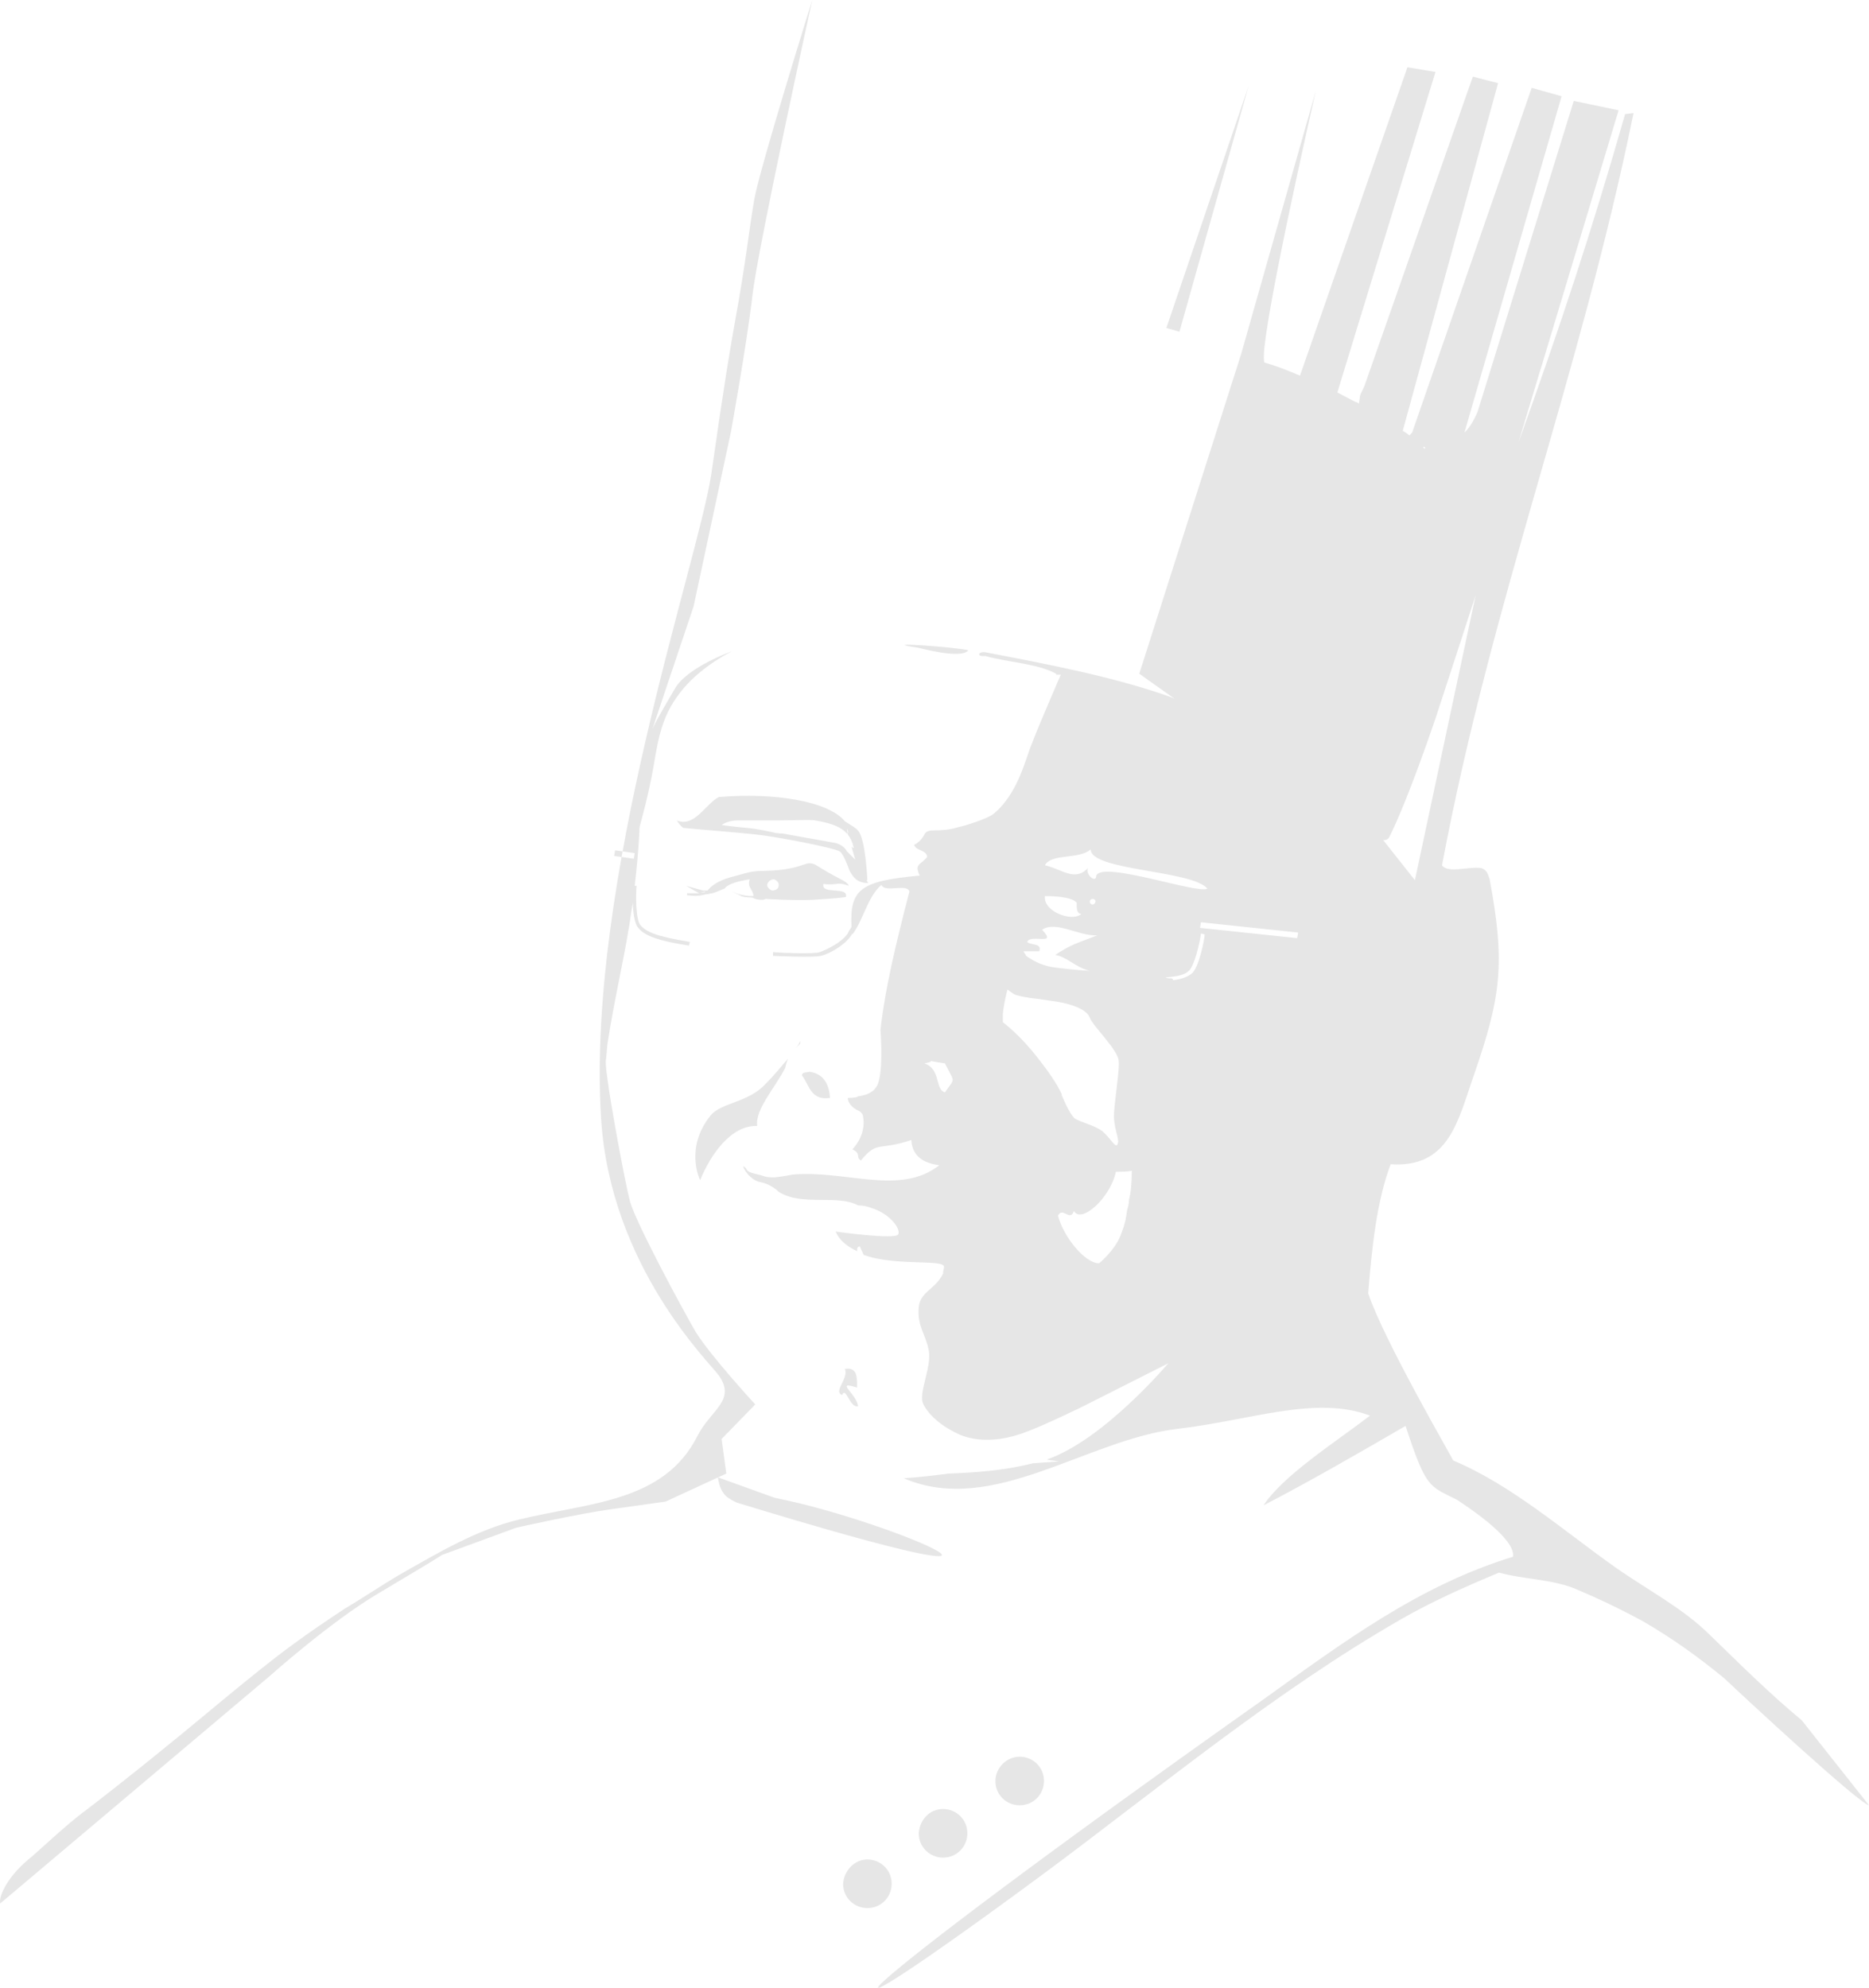 <?xml version="1.0" encoding="UTF-8" standalone="no"?>
<!-- Generator: Adobe Illustrator 17.1.0, SVG Export Plug-In . SVG Version: 6.00 Build 0)  -->

<svg
   xmlns:dc="http://purl.org/dc/elements/1.1/"
   xmlns:cc="http://creativecommons.org/ns#"
   xmlns:rdf="http://www.w3.org/1999/02/22-rdf-syntax-ns#"
   xmlns:svg="http://www.w3.org/2000/svg"
   xmlns="http://www.w3.org/2000/svg"
   xmlns:sodipodi="http://sodipodi.sourceforge.net/DTD/sodipodi-0.dtd"
   xmlns:inkscape="http://www.inkscape.org/namespaces/inkscape"
   version="1.1"
   id="Слой_1"
   x="0px"
   y="0px"
   viewBox="0 0 200.032 212.733"
   enable-background="new 0 0 841.9 595.3"
   xml:space="preserve"
   inkscape:version="0.91 r13725"
   sodipodi:docname="product_stub.svg"
   width="200.032"
   height="212.733"><defs
     id="defs31" /><sodipodi:namedview
     pagecolor="#ffffff"
     bordercolor="#666666"
     borderopacity="1"
     objecttolerance="10"
     gridtolerance="10"
     guidetolerance="10"
     inkscape:pageopacity="0"
     inkscape:pageshadow="2"
     inkscape:window-width="1920"
     inkscape:window-height="1018"
     id="namedview29"
     showgrid="false"
     fit-margin-top="0"
     fit-margin-left="0"
     fit-margin-right="0"
     fit-margin-bottom="0"
     inkscape:zoom="1.5857551"
     inkscape:cx="84.513436"
     inkscape:cy="-6.1367879"
     inkscape:window-x="-8"
     inkscape:window-y="-8"
     inkscape:window-maximized="1"
     inkscape:current-layer="Слой_1" /><path
     d="m 85.132,112.2 0,0 c 0.3,-0.3 0.5,-0.5 0.5,-0.5 l 0,-0.3 c -0.1,0.3 -0.3,0.6 -0.5,0.8 m -19.3,-21.2 0,0 2.1,0.3 -0.1,0.6 -2.1,-0.3 0.1,-0.6 z m 11.9,66.7 0,0 -0.5,-3.7 3.6,-3.7 c 0,0 -4.8,-5.2 -6.4,-7.8 -1.5,-2.6 -6.3,-11.5 -7,-13.9 -0.6,-2.3 -2.1,-10.6 -2.4,-13 -0.1,-0.7 -0.2,-1.4 -0.2,-2 0.1,-0.7 0.1,-1.3 0.2,-2 0.7,-4.5 1.7,-8.8 2.2,-11.9 0.2,-1 0.3,-2.1 0.5,-3.1 0,1 0.2,2.2 0.5,2.6 0.6,0.8 1.7,1.4 5.5,2 l 0.1,-0.4 c -3.7,-0.6 -4.7,-1.1 -5.3,-1.8 -0.5,-0.6 -0.5,-3.3 -0.4,-4.2 l -0.2,0 c 0.2,-1.8 0.4,-3.7 0.5,-5.8 0,-0.3 0,-0.5 0.1,-0.8 0,0 0,0 0,0 0,0 0.9,-3.2 1.4,-6.1 0.6,-3.7 1.1,-5.9 3.2,-8.4 2.1,-2.5 5.2,-4 5.2,-4 0,0 -4.8,1.7 -6.1,4 -0.8,1.4 -1.8,3 -2.4,4.3 l 4.4,-13.1 4,-18.7 c 0,0 1.7,-9.4 2.3,-14.6 0.6,-5.2 6.4,-31.6 6.4,-31.6 0,0 -5.5,17.6 -6.2,21.3 -0.7,4.2 -0.8,6.1 -2.1,13.3 -0.5,2.8 -1.1,6.3 -2.5,16.1 -1.4,9.4 -13.4,43.6 -11.8,69 1,15.9 11.7,26.2 12.6,27.5 1.9,2.7 -0.9,3.7 -2.3,6.5 -3.6,7.1 -11.6,7.1 -19,8.9 -4.6,1.1 -8.6,3.5 -13,6 -1.7,1 -4.1,2.6 -5.8,3.6 -2.1,1.4 -3.6,2.4 -5.5,3.8 -4,2.9 -10.5,8.5 -13.4,10.8 -3.4,2.8 -7.9,6.3 -8.7,6.9 -2.2,1.6 -5.3,4.6 -6.2,5.3 -2.5,2.1 -3.2,4.2 -3,4.7 L 28.832,179.4 c 0,0 6.6,-5.9 11.7,-8.9 3,-1.8 5.4,-3.2 6.8,-4.1 l 0,0 7.9,-2.9 c 0,0 6.6,-1.5 10.3,-2 3.6,-0.5 5.7,-0.8 5.7,-0.8 l 6.5,-3 z m 6.3,-43.4 0,0 c 0,0 0.1,-0.5 0.3,-1 0,0 0,0 0,0 -0.7,0.8 -1.4,1.7 -2.4,2.7 -1.8,2 -4.8,2 -5.9,3.4 -2.8,3.5 -1.1,6.9 -1.1,6.9 1.1,-2.7 3.3,-5.9 6.1,-5.8 -0.2,-1.8 1.8,-3.9 3,-6.2 l 0,0 z m -1.4,-19 0,0 c -0.3,-0.1 -0.6,-0.4 -0.5,-0.7 0.1,-0.3 0.4,-0.5 0.7,-0.5 0.3,0.1 0.6,0.4 0.5,0.7 0,0.3 -0.3,0.5 -0.7,0.5 z m -7.2,0.2 0,0 -0.5,0 0.6,-0.1 c -0.1,0 -0.1,0.1 -0.1,0.1 z m 15.4,-0.7 0,0 c 0,-0.1 -0.1,-0.2 -0.2,-0.3 -0.3,-0.3 -1.2,-0.6 -3.1,-1.8 -1.4,-0.9 -1.1,0.4 -5.7,0.5 -1.5,0 -1.8,0.2 -3.7,0.7 -1.4,0.4 -2.1,1 -2.4,1.4 l -0.5,0 -1.8,-0.5 1.4,0.8 -1.3,0 c 0,0.1 0,0.1 0,0.2 0.7,0.1 1.2,0.1 1.6,0 0.1,0 0.3,-0.1 0.5,-0.1 0.2,0 0.4,-0.1 0.6,-0.1 0.4,-0.1 1,-0.4 1.3,-0.5 0.5,-0.6 1.6,-0.8 2.7,-1 -0.3,0.9 0.4,1.1 0.4,1.8 -1,0 -1.7,-0.2 -2.3,-0.5 0.3,0.2 0.7,0.3 1,0.5 0.5,0.2 1.2,0.1 1.3,0.2 0.1,0.1 0.5,0.2 0.9,0.2 0.3,0 0.4,-0.1 0.4,-0.1 0,0 3,0.2 5.1,0.1 1.6,-0.1 2.9,-0.2 3.5,-0.3 0.3,-1.2 -2.7,-0.2 -2.4,-1.4 1.5,0.2 1.4,-0.3 2.7,0.2 z m 42.8,-85.6 0,0 -8.8,25.9 1.4,0.4 7.4,-26.3 z m 14.4,80.7 0,0 c 0,0 0.5,0.1 0.7,-0.4 0.7,-1.4 2.3,-5 4.9,-12.6 0.8,-2.4 4.3,-13.2 4.3,-13.2 l -6.5,30.5 -3.4,-4.3 z m 4.4,-41.9 0,0 c 0,0 -0.1,-0.1 -0.1,-0.1 0,0 0,0 0,-0.1 l 0.2,0.1 c 0,0.1 0,0.1 -0.1,0.1 z m -13.6,52.4 0,0 -10.4,-1.1 0.1,-0.6 10.4,1.1 -0.1,0.6 z m -11.3,3.8 0,0 c -0.4,0.3 -1,0.6 -2,0.7 l 0,0 c 0,-0.1 0,-0.1 0,-0.1 0,0 -0.1,-0.1 -0.2,-0.1 0,0 0,0 -0.1,0 -0.1,0 -0.3,0 -0.5,-0.1 0,0 0,0 0,0 1.4,-0.1 2.1,-0.3 2.5,-0.7 0.6,-0.5 1.2,-3.1 1.3,-4 l 0.4,0.1 c 0,0.4 -0.6,3.6 -1.4,4.2 z m -6.7,24.2 0,0 c 0,0.4 -0.1,0.8 -0.2,1.1 -0.1,0.6 -0.1,1.2 -0.7,2.7 -0.6,1.6 -2.3,3 -2.3,3 -1.5,0 -3.8,-2.8 -4.4,-5.1 0.5,-1 1.3,0.7 1.7,-0.5 0.8,1.4 3.9,-1.4 4.5,-4.2 0.6,0 1.1,0 1.7,-0.1 0,1.3 -0.1,2.3 -0.3,3.1 z m -9.7,-15.1 0,0 c -2,-2.6 -3.8,-3.9 -3.8,-3.9 0,-0.2 0,-0.3 0,-0.5 0,-0.1 0,-0.2 0,-0.4 l 0,0 c 0,0 0.1,-1 0.3,-1.8 0.1,-0.5 0.2,-0.8 0.2,-0.8 0,0 0.4,0.3 0.7,0.5 0.4,0.2 1.7,0.4 1.7,0.4 l 0,0 c 1,0.1 2.1,0.3 2.9,0.4 1.8,0.3 3.2,0.9 3.5,1.7 0.3,0.9 3.1,3.5 3.1,4.7 0.1,0.8 -0.4,3.9 -0.5,5.5 -0.1,1.6 0.6,2.7 0.4,3.3 -0.2,0.6 -0.7,-0.5 -1.6,-1.3 -0.9,-0.7 -2.4,-1 -3,-1.4 -0.6,-0.5 -1.4,-2.5 -1.4,-2.5 0,0 0,0 0,-0.1 -0.5,-1.1 -1.4,-2.4 -2.5,-3.8 z m -1.2,-12.5 0,0 c 0.4,-0.9 3.3,0.5 1.6,-1.3 1.5,-1 3.9,0.7 5.9,0.6 -2,0.8 -2.7,0.9 -4.5,2.1 1.3,0.2 2.1,1.3 3.7,1.7 -1.7,-0.1 -3.3,-0.3 -4,-0.4 -1.2,-0.2 -2.1,-0.7 -2.8,-1.2 -0.1,-0.2 -0.2,-0.3 -0.3,-0.5 0.6,0 1.1,0 1.7,0 0.3,-0.9 -0.9,-0.6 -1.3,-1 z m 5.8,-3 0,0 c -0.9,0.9 -4.1,-0.2 -3.9,-1.9 1.1,0 2.9,0.1 3.4,0.7 0,0.6 0,1.2 0.5,1.2 z m 1.5,-1.3 0,0 c 0,0.2 -0.2,0.3 -0.3,0.3 -0.2,0 -0.3,-0.2 -0.3,-0.3 0,-0.2 0.2,-0.3 0.3,-0.3 0.2,0 0.4,0.2 0.3,0.3 z m 1.7,7.7 0,0 c 0,0 0,0 0,0 0,0 -0.1,0 0,0 -0.1,0 0,0 0,0 z m -2.2,-13.3 0,0 c 0,2.3 10.8,2.2 12.5,4.2 -1.1,0.6 -11.2,-3 -11.9,-1.4 0,0.9 -1.2,-0.1 -0.9,-0.8 -1.4,1.5 -2.8,0.1 -4.6,-0.3 0.7,-1.3 3.7,-0.6 4.9,-1.7 z m -15.6,26 0,0 c -1.1,-0.3 -0.4,-2.5 -2.2,-3.1 1.7,-0.3 -0.6,-0.4 2.2,0 1.1,2.2 1.1,1.5 0,3.1 z m 98.9,76.3 -7.2,-9.1 c -3.5,-2.9 -6.6,-6 -9.8,-9.1 -2.9,-2.9 -6.8,-4.9 -10.2,-7.3 -5.5,-3.9 -11.1,-8.8 -17.3,-11.4 0,-0.1 -7.5,-13 -9.1,-17.9 0.4,-4.9 0.9,-9.8 2.4,-13.8 6.3,0.4 7.2,-4.7 8.9,-9.5 2.9,-8.4 3.4,-11.9 1.7,-21 -0.2,-0.6 -0.3,-1 -0.9,-1.2 -1.3,-0.2 -3.6,0.6 -4.2,-0.3 5.4,-28.7 14.7,-52.1 20.5,-80.5 -0.1,0 -0.7,0.1 -0.9,0.1 -3.6,12.6 -6.9,22.6 -11.4,35.1 0.1,-0.3 0.2,-0.7 0.3,-1 l 1.9,-6.3 c 0.1,-0.4 0.3,-0.9 0.4,-1.3 l 8.1,-26.9 -4.8,-1 -10.3,33.3 c -0.4,0.9 -0.8,1.6 -1.4,2.2 l 10.4,-36 -3.2,-0.9 -12.8,36.9 c -0.1,0.1 -0.2,0.2 -0.3,0.3 -0.2,-0.2 -0.4,-0.3 -0.7,-0.5 l 10.2,-37.2 -2.7,-0.7 -11.6,33.1 c -0.2,0.5 -0.5,0.9 -0.5,1.3 l -0.1,0.6 c -0.1,-0.1 -0.3,-0.2 -0.4,-0.2 -0.6,-0.3 -1.3,-0.7 -1.9,-1 l 10.5,-34.3 -3,-0.5 -11.5,33 c -1.4,-0.6 -2.7,-1.1 -3.8,-1.4 -0.8,-1.6 5.5,-29.1 5.5,-29.1 l -8,28.2 0,0 -10.9,34.2 3.8,2.7 c -0.2,-0.1 -0.4,-0.2 -0.7,-0.3 -6,-2.1 -12.8,-3.4 -19.6,-4.7 -0.7,-0.1 -1,0.5 0,0.4 2.5,0.7 5.6,0.8 7.6,1.9 0,0 0,0.1 0,0.1 l 0.5,0 c 0,0 -2.6,6 -3.1,7.4 -0.6,1.3 -1.4,5.3 -4.1,7.5 -0.6,0.5 -3.1,1.3 -3.7,1.4 -2.2,0.7 -3.3,0 -3.7,0.8 -0.3,0.6 -0.8,1 -1.1,1.1 0.2,0.7 1.3,0.5 1.4,1.3 -0.7,0.9 -1.4,0.7 -0.8,2 -6.3,0.6 -7.5,1.4 -7.3,5.5 -0.1,0.2 -0.3,0.4 -0.4,0.7 -0.7,1 -2.2,1.7 -3,2 -0.6,0.2 -3.8,0.1 -5,0 l 0,0.4 c 0.2,0 4.3,0.2 5.1,0 0.9,-0.2 2.5,-1.1 3.2,-2.1 0.1,-0.1 0.1,-0.2 0.2,-0.3 0,0 0,0 0,0.1 1.2,-1.6 1.6,-4 3.1,-5.3 0.4,0.9 2.7,-0.2 3,0.7 -1.5,5.8 -2.6,10.4 -3.1,14.8 0.2,2.9 0.1,5.5 -0.5,6.2 -0.1,0.1 -0.2,0.3 -0.4,0.4 -0.4,0.3 -0.8,0.4 -1.3,0.5 -0.1,0 -0.2,0 -0.3,0.1 -0.4,0.1 -0.8,0.1 -1,0.1 0,0.2 0.1,0.8 1,1.3 0.3,0.1 0.5,0.3 0.6,0.5 0.3,1.3 -0.1,2.6 -1.1,3.7 1,0.5 0.3,0.8 0.9,1.2 1.8,-2.2 1.9,-1 5.4,-2.2 0.1,1.8 1.4,2.5 3,2.7 -4.2,3.3 -10,0.5 -15.7,1 l 0,0 c 0,0 -1,0.2 -1.9,0.3 0,0 0,0 0,0 0,0 0,0 0,0 -0.4,0 -0.8,0 -1.1,-0.1 -0.8,-0.3 -1.6,-0.3 -1.9,-0.7 -0.1,-0.2 -0.2,-0.3 -0.4,-0.4 0.3,0.9 1.2,1.6 1.8,1.7 0.6,0.1 1.2,0.4 1.6,0.7 0,0 0,0 0,0 0.2,0.1 0.3,0.3 0.5,0.4 l 0,0 c 2.5,1.5 6.2,0.2 8.4,1.4 0.5,0 1,0.1 1.5,0.3 1.9,0.6 3.1,2.2 2.8,2.8 -0.3,0.6 -6.7,-0.3 -6.7,-0.3 0,0.1 0.1,0.1 0.1,0.2 0.2,0.4 0.7,1.2 2.2,1.9 0,-0.3 0,-0.5 0.3,-0.5 0.1,0.3 0.3,0.6 0.4,0.9 0.3,0.1 0.6,0.2 1,0.3 3.4,0.8 7.7,0.2 7.6,1 0,0.2 -0.1,0.4 -0.1,0.6 0.1,0 -0.3,0.7 -0.7,1.1 -0.7,0.8 -1.8,1.3 -1.9,2.6 -0.2,2.1 0.8,2.9 1.1,4.8 0.2,1.9 -1.2,4.5 -0.6,5.6 0.4,0.8 1.4,2 3.4,3 0.7,0.4 3.4,1.6 7.7,-0.1 1.6,-0.6 3.7,-1.6 5.8,-2.6 l 9.3,-4.7 c 0,0 -6.9,8.2 -13,10.3 0.4,0.1 0.8,0.1 1.3,0.2 l -2.8,0.2 c -3.1,0.8 -6.4,1 -9,1.1 -1.6,0.2 -3.2,0.4 -4.8,0.5 9.5,4.1 19.6,-4.2 29.4,-5.3 7.7,-0.9 14.7,-3.6 20.5,-1.4 -3.8,2.9 -9.3,6.4 -11.4,9.6 5.2,-2.7 10.2,-5.6 15.2,-8.5 2.2,6.7 2.5,6.4 5.5,7.9 1.5,1 6.3,4.2 6,6.1 -10.1,3.1 -18.1,9.1 -26.9,15.4 -48.2,34.1 -51.4,39.3 -22.9,18.2 12.1,-9 24.4,-19.2 37.8,-26.9 3.3,-1.9 6.9,-3.5 10.5,-5 2.5,0.7 5.6,0.7 8.1,1.7 2.6,1.1 4.9,2.2 7.3,3.5 3.1,1.8 5.9,3.8 8.7,6.1 2,1.9 14.4,13.4 15.5,13.6 z m -109.9,-43.9 0,0 c 0.4,-1 0.8,1.4 1.7,1.2 -0.1,-1.3 -2.6,-2.8 -0.1,-2 0,-1.2 0,-2.2 -1.3,-2 0.4,1.1 -1.3,2.4 -0.3,2.8 z m -13.3,8.8 6.1,2.2 c 12.8,2.5 34.8,12.4 -4.1,0.5 -0.7,-0.4 -1.7,-0.6 -2,-2.7 z m 2.1,-70.3 0,0 c 1.1,0 3.1,0 4.4,0 1.3,0 3.4,-0.1 3.9,0 1.9,0.3 2.9,0.8 3.4,1.4 0,0 0.1,0 0.1,0 -0.1,-0.4 -0.1,-0.7 0,-0.3 0.1,0.2 0,0.2 0,0.3 0,0 0,0.1 0,0.1 0.3,0.4 0.5,0.8 0.6,1.3 0.1,0.2 0,0.2 -0.2,0 0.2,0.7 0.4,1.4 0.4,1.4 l -0.9,-0.9 c 0,0 -0.3,-0.7 -1.3,-0.9 -0.6,-0.1 -3.4,-0.6 -5.6,-1 -0.6,0 -0.9,-0.1 -0.9,-0.1 0,0 -1.7,-0.4 -2.9,-0.5 -1.2,-0.1 -2.7,-0.3 -2.7,-0.3 0,0 0.6,-0.5 1.7,-0.5 z m -6.5,0 0,0 c 0.2,0.3 0.4,0.6 0.7,0.8 2,0.2 6,0.5 7.7,0.7 2.1,0.2 8.3,1.4 9,1.8 0.4,0.2 0.8,1.3 1.1,2.1 0.4,0.7 0.8,1.3 2,1.3 -0.1,-0.1 -0.1,-0.2 -0.2,-0.3 l 0.1,0 c 0,0 -0.2,-4.5 -1,-5.3 -0.2,-0.3 -0.8,-0.6 -1.4,-1 -1.8,-2.2 -7.7,-3.1 -13.5,-2.6 -1.4,0.7 -2.6,3.3 -4.5,2.5 z m 31.2,-18.2 0,0 c -0.8,-0.3 -10.2,-1 -5.5,-0.3 0.2,0 4.7,1.3 5.5,0.3 z m -14.8,47.9 c -0.1,-1.5 -0.7,-2.6 -2.2,-2.8 -0.3,0.1 -0.8,0 -0.8,0.4 0.8,1 0.9,2.7 3,2.4 z"
     id="path3"
     inkscape:connector-curvature="0"
     style="clip-rule:evenodd;fill:#e6e6e6;fill-rule:evenodd" /><path
     d="m 92.832,199 c 1.4,0 2.6,1.1 2.6,2.6 0,1.4 -1.1,2.6 -2.6,2.6 -1.4,0 -2.6,-1.1 -2.6,-2.6 0.1,-1.4 1.2,-2.6 2.6,-2.6"
     id="path17"
     inkscape:connector-curvature="0"
     style="clip-rule:evenodd;fill:#e6e6e6;fill-rule:evenodd" /><path
     d="m 100.932,193.6 c 1.4,0 2.6,1.1 2.6,2.6 0,1.4 -1.1,2.6 -2.6,2.6 -1.4,0 -2.6,-1.1 -2.6,-2.6 0.1,-1.5 1.2,-2.6 2.6,-2.6"
     id="path19"
     inkscape:connector-curvature="0"
     style="clip-rule:evenodd;fill:#e6e6e6;fill-rule:evenodd" /><path
     d="m 109.132,188 c 1.4,0 2.6,1.1 2.6,2.6 0,1.4 -1.1,2.6 -2.6,2.6 -1.4,0 -2.6,-1.1 -2.6,-2.6 0,-1.4 1.2,-2.6 2.6,-2.6"
     id="path21"
     inkscape:connector-curvature="0"
     style="clip-rule:evenodd;fill:#e6e6e6;fill-rule:evenodd" /><path
     d="m 91.932,200.4 c 0.2,0 0.4,0.2 0.4,0.4 0,0.2 -0.2,0.4 -0.4,0.4 -0.2,0 -0.4,-0.2 -0.4,-0.4 0,-0.2 0.2,-0.4 0.4,-0.4"
     id="path23"
     inkscape:connector-curvature="0"
     style="clip-rule:evenodd;fill:#e6e6e6;fill-rule:evenodd" /><path
     d="m 99.832,195.2 c 0.2,0 0.4,0.2 0.4,0.4 0,0.2 -0.2,0.4 -0.4,0.4 -0.2,0 -0.4,-0.2 -0.4,-0.4 0,-0.2 0.2,-0.4 0.4,-0.4"
     id="path25"
     inkscape:connector-curvature="0"
     style="clip-rule:evenodd;fill:#e6e6e6;fill-rule:evenodd" /><path
     d="m 108.032,189.5 c 0.2,0 0.4,0.2 0.4,0.4 0,0.2 -0.2,0.4 -0.4,0.4 -0.2,0 -0.4,-0.2 -0.4,-0.4 0,-0.2 0.2,-0.4 0.4,-0.4"
     id="path27"
     inkscape:connector-curvature="0"
     style="clip-rule:evenodd;fill:#e6e6e6;fill-rule:evenodd" /></svg>